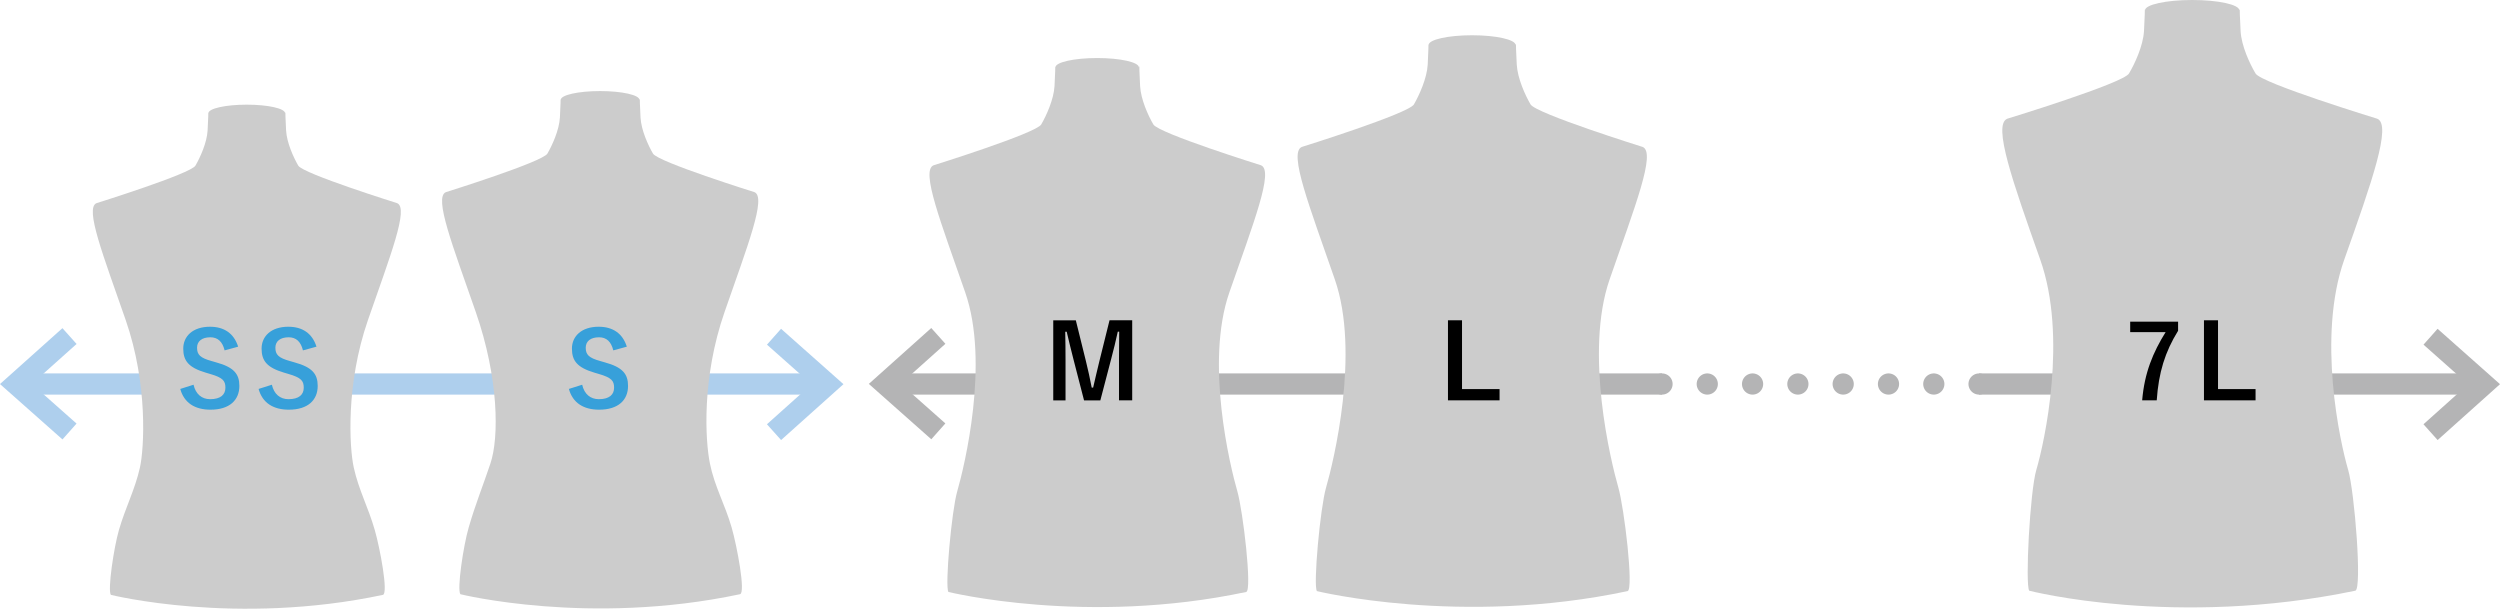 <?xml version="1.0" encoding="UTF-8"?>
<svg id="_レイヤー_2" data-name="レイヤー 2" xmlns="http://www.w3.org/2000/svg" viewBox="0 0 492.76 120">
  <defs>
    <style>
      .cls-1, .cls-2, .cls-3, .cls-4 {
        fill: none;
        stroke-width: 4.18px;
      }

      .cls-1, .cls-2, .cls-4 {
        stroke: #b4b4b5;
      }

      .cls-1, .cls-4 {
        stroke-linecap: round;
        stroke-linejoin: round;
      }

      .cls-5 {
        fill: #ccc;
      }

      .cls-6 {
        fill: #37a0da;
      }

      .cls-2, .cls-3 {
        stroke-miterlimit: 10;
      }

      .cls-3 {
        stroke: #aecfed;
      }

      .cls-4 {
        stroke-dasharray: 0 8.93;
      }
    </style>
  </defs>
  <g id="_テキスト" data-name="テキスト">
    <g>
      <g>
        <line class="cls-3" x1="3.14" y1="75.69" x2="163.11" y2="75.69"/>
        <polyline class="cls-3" points="152.56 66.37 163.11 75.73 152.56 85.18"/>
        <polyline class="cls-3" points="13.7 85.05 3.14 75.69 13.7 66.24"/>
      </g>
      <g>
        <line class="cls-2" x1="390.08" y1="75.69" x2="489.62" y2="75.69"/>
        <g>
          <line class="cls-1" x1="327.59" y1="75.69" x2="327.59" y2="75.69"/>
          <line class="cls-4" x1="336.51" y1="75.69" x2="385.62" y2="75.69"/>
          <line class="cls-1" x1="390.08" y1="75.69" x2="390.08" y2="75.69"/>
        </g>
        <line class="cls-2" x1="174.39" y1="75.69" x2="327.59" y2="75.69"/>
        <polyline class="cls-2" points="479.07 66.37 489.62 75.73 479.07 85.18"/>
        <polyline class="cls-2" points="184.95 85.02 174.39 75.66 184.95 66.21"/>
      </g>
      <path class="cls-5" d="M56.19,22.32c0-.94-3.38-1.69-7.55-1.69-4.17,0-7.56.75-7.56,1.69l-.02-.21s0,1.19-.14,3.6c-.13,2.4-1.47,5.34-2.4,6.94-.94,1.6-19.49,7.39-19.49,7.39-2.37.96,1.34,10.35,5.74,23.03,4.41,12.68,3.65,25.33,2.81,29.09-1,4.43-2.82,7.77-4.13,12.28-1.02,3.51-2.26,11.87-1.6,12.81,0,0,24.69,6.15,53.62,0,1.12-.24-.59-9.3-1.61-12.81-1.3-4.51-3.15-7.84-4.13-12.28-.87-3.94-1.6-16.41,2.8-29.09,4.4-12.68,8.11-22.07,5.74-23.03,0,0-18.55-5.8-19.48-7.39-.93-1.6-2.27-4.53-2.4-6.94-.14-2.4-.14-3.6-.14-3.6l-.08.21Z"/>
      <path class="cls-5" d="M126.03,19.68c0-.96-3.47-1.73-7.75-1.73-4.28,0-7.75.77-7.75,1.73l-.03-.21s0,1.23-.14,3.69c-.14,2.47-1.51,5.48-2.47,7.12-.96,1.64-20,7.59-20,7.59-2.43.99,1.37,10.63,5.89,23.64,4.52,13.01,4.62,24.68,2.88,29.86-1.48,4.42-2.94,7.97-4.28,12.6-1.05,3.6-2.33,12.18-1.64,13.15,0,0,25.43,6.31,55.12,0,1.15-.25-.61-9.55-1.65-13.15-1.34-4.63-3.35-8.03-4.28-12.6-.93-4.58-1.64-16.85,2.88-29.86,4.52-13.02,8.32-22.65,5.89-23.64,0,0-19.03-5.95-19.99-7.59-.96-1.64-2.33-4.65-2.46-7.12-.14-2.47-.14-3.69-.14-3.69l-.08.21Z"/>
      <path class="cls-5" d="M224.48,13.28c0-1.02-3.68-1.84-8.22-1.84-4.54,0-8.23.82-8.23,1.84l-.03-.23s0,1.3-.15,3.92c-.15,2.62-1.6,5.81-2.62,7.56-1.02,1.74-21.22,8.05-21.22,8.05-2.58,1.05,1.46,11.27,6.25,25.09,4.8,13.81-.16,34.24-1.58,39.15-1.11,3.82-2.47,18.84-1.74,19.86,0,0,27.18,6.7,58.69,0,1.22-.26-.64-16.04-1.75-19.86-1.42-4.91-6.38-25.34-1.58-39.15,4.8-13.81,8.83-24.04,6.25-25.09,0,0-20.2-6.31-21.22-8.05-1.02-1.74-2.47-4.94-2.61-7.56-.15-2.62-.15-3.92-.15-3.92l-.09.23Z"/>
      <path class="cls-5" d="M298.72,8.87c0-1.06-3.83-1.92-8.56-1.92-4.73,0-8.57.85-8.57,1.92l-.03-.24s0,1.35-.15,4.08c-.15,2.72-1.67,6.05-2.72,7.87-1.06,1.81-22.09,8.38-22.09,8.38-2.68,1.09,1.52,11.74,6.5,26.12,5,14.38-.24,35.89-1.72,41-1.16,3.98-2.57,19.37-1.81,20.43,0,0,28.43,6.98,61.23,0,1.27-.27-.67-16.46-1.82-20.43-1.48-5.11-6.7-26.63-1.72-41,4.99-14.38,9.2-25.02,6.51-26.12,0,0-21.03-6.57-22.09-8.38-1.06-1.82-2.57-5.14-2.72-7.87-.16-2.73-.16-4.08-.16-4.08l-.09.24Z"/>
      <path class="cls-5" d="M441.38,2.04C441.38.91,437.23,0,432.09,0c-5.13,0-9.3.91-9.3,2.04l-.03-.25s0,1.44-.17,4.34c-.17,2.9-1.81,6.43-2.96,8.36-1.15,1.93-23.99,8.91-23.99,8.91-2.91,1.16,1.08,12.47,6.49,27.75,5.42,15.27.85,36.03-.76,41.46-1.26,4.23-2.22,22.69-1.4,23.82,0,0,28.65,7.41,64.27,0,1.38-.29-.16-19.59-1.41-23.82-1.6-5.43-6.17-26.19-.76-41.46,5.42-15.28,9.41-26.59,6.49-27.75,0,0-22.83-6.98-23.98-8.91-1.15-1.93-2.79-5.46-2.95-8.36-.17-2.9-.17-4.34-.17-4.34l-.1.25Z"/>
      <g>
        <path class="cls-6" d="M44.27,69.06c-.41-1.71-1.34-2.58-2.81-2.58-1.67,0-2.62.79-2.62,2.05,0,1.38.61,2.01,2.89,2.64l.83.24c3.6.98,4.62,2.34,4.62,4.66,0,2.77-1.91,4.68-5.69,4.68-3.07,0-5.21-1.34-5.96-4.09l2.62-.83c.41,1.83,1.61,2.85,3.27,2.85,2.07,0,3.01-.9,3.01-2.26s-.49-1.99-3.07-2.73l-.81-.24c-3.36-1-4.43-2.32-4.43-4.74s1.87-4.31,5.27-4.31c2.77,0,4.72,1.3,5.55,3.93l-2.66.73Z"/>
        <path class="cls-6" d="M59.71,69.06c-.41-1.71-1.34-2.58-2.81-2.58-1.67,0-2.62.79-2.62,2.05,0,1.38.61,2.01,2.89,2.64l.83.24c3.6.98,4.62,2.34,4.62,4.66,0,2.77-1.91,4.68-5.69,4.68-3.07,0-5.21-1.34-5.96-4.09l2.62-.83c.41,1.83,1.61,2.85,3.27,2.85,2.08,0,3.01-.9,3.01-2.26s-.49-1.99-3.07-2.73l-.81-.24c-3.36-1-4.43-2.32-4.43-4.74s1.87-4.31,5.27-4.31c2.77,0,4.72,1.3,5.55,3.93l-2.66.73Z"/>
      </g>
      <path class="cls-6" d="M120.88,69.06c-.41-1.71-1.34-2.58-2.81-2.58-1.67,0-2.62.79-2.62,2.05,0,1.38.61,2.01,2.89,2.64l.83.24c3.6.98,4.62,2.34,4.62,4.66,0,2.77-1.91,4.68-5.7,4.68-3.07,0-5.21-1.34-5.96-4.09l2.62-.83c.41,1.83,1.61,2.85,3.28,2.85,2.07,0,3.01-.9,3.01-2.26s-.49-1.99-3.07-2.73l-.81-.24c-3.36-1-4.43-2.32-4.43-4.74s1.87-4.31,5.27-4.31c2.77,0,4.72,1.3,5.55,3.93l-2.66.73Z"/>
      <path d="M223.18,78.91h-2.62v-7.97c0-1.97.02-3.7.04-5.57h-.28c-.41,1.81-.77,3.44-1.3,5.37l-2.14,8.18h-3.21l-2.08-8.07c-.49-1.83-.87-3.54-1.34-5.47h-.29c.04,1.83.06,3.66.06,5.61v7.93h-2.42v-15.78h4.45l1.99,8.05c.41,1.65.81,3.48,1.14,5.21h.28c.43-1.73.75-3.36,1.22-5.17l2.01-8.1h4.47v15.78Z"/>
      <path d="M288.17,76.69h7.4v2.22h-10.17v-15.78h2.77v13.57Z"/>
      <g>
        <path d="M429.31,65.2c-2.58,4.17-3.84,8.24-4.21,13.71h-2.87c.45-5.43,2.14-9.46,4.62-13.44h-6.98v-2.07h9.44v1.81Z"/>
        <path d="M437.18,76.69h7.4v2.22h-10.17v-15.78h2.77v13.57Z"/>
      </g>
    </g>
  </g>
</svg>